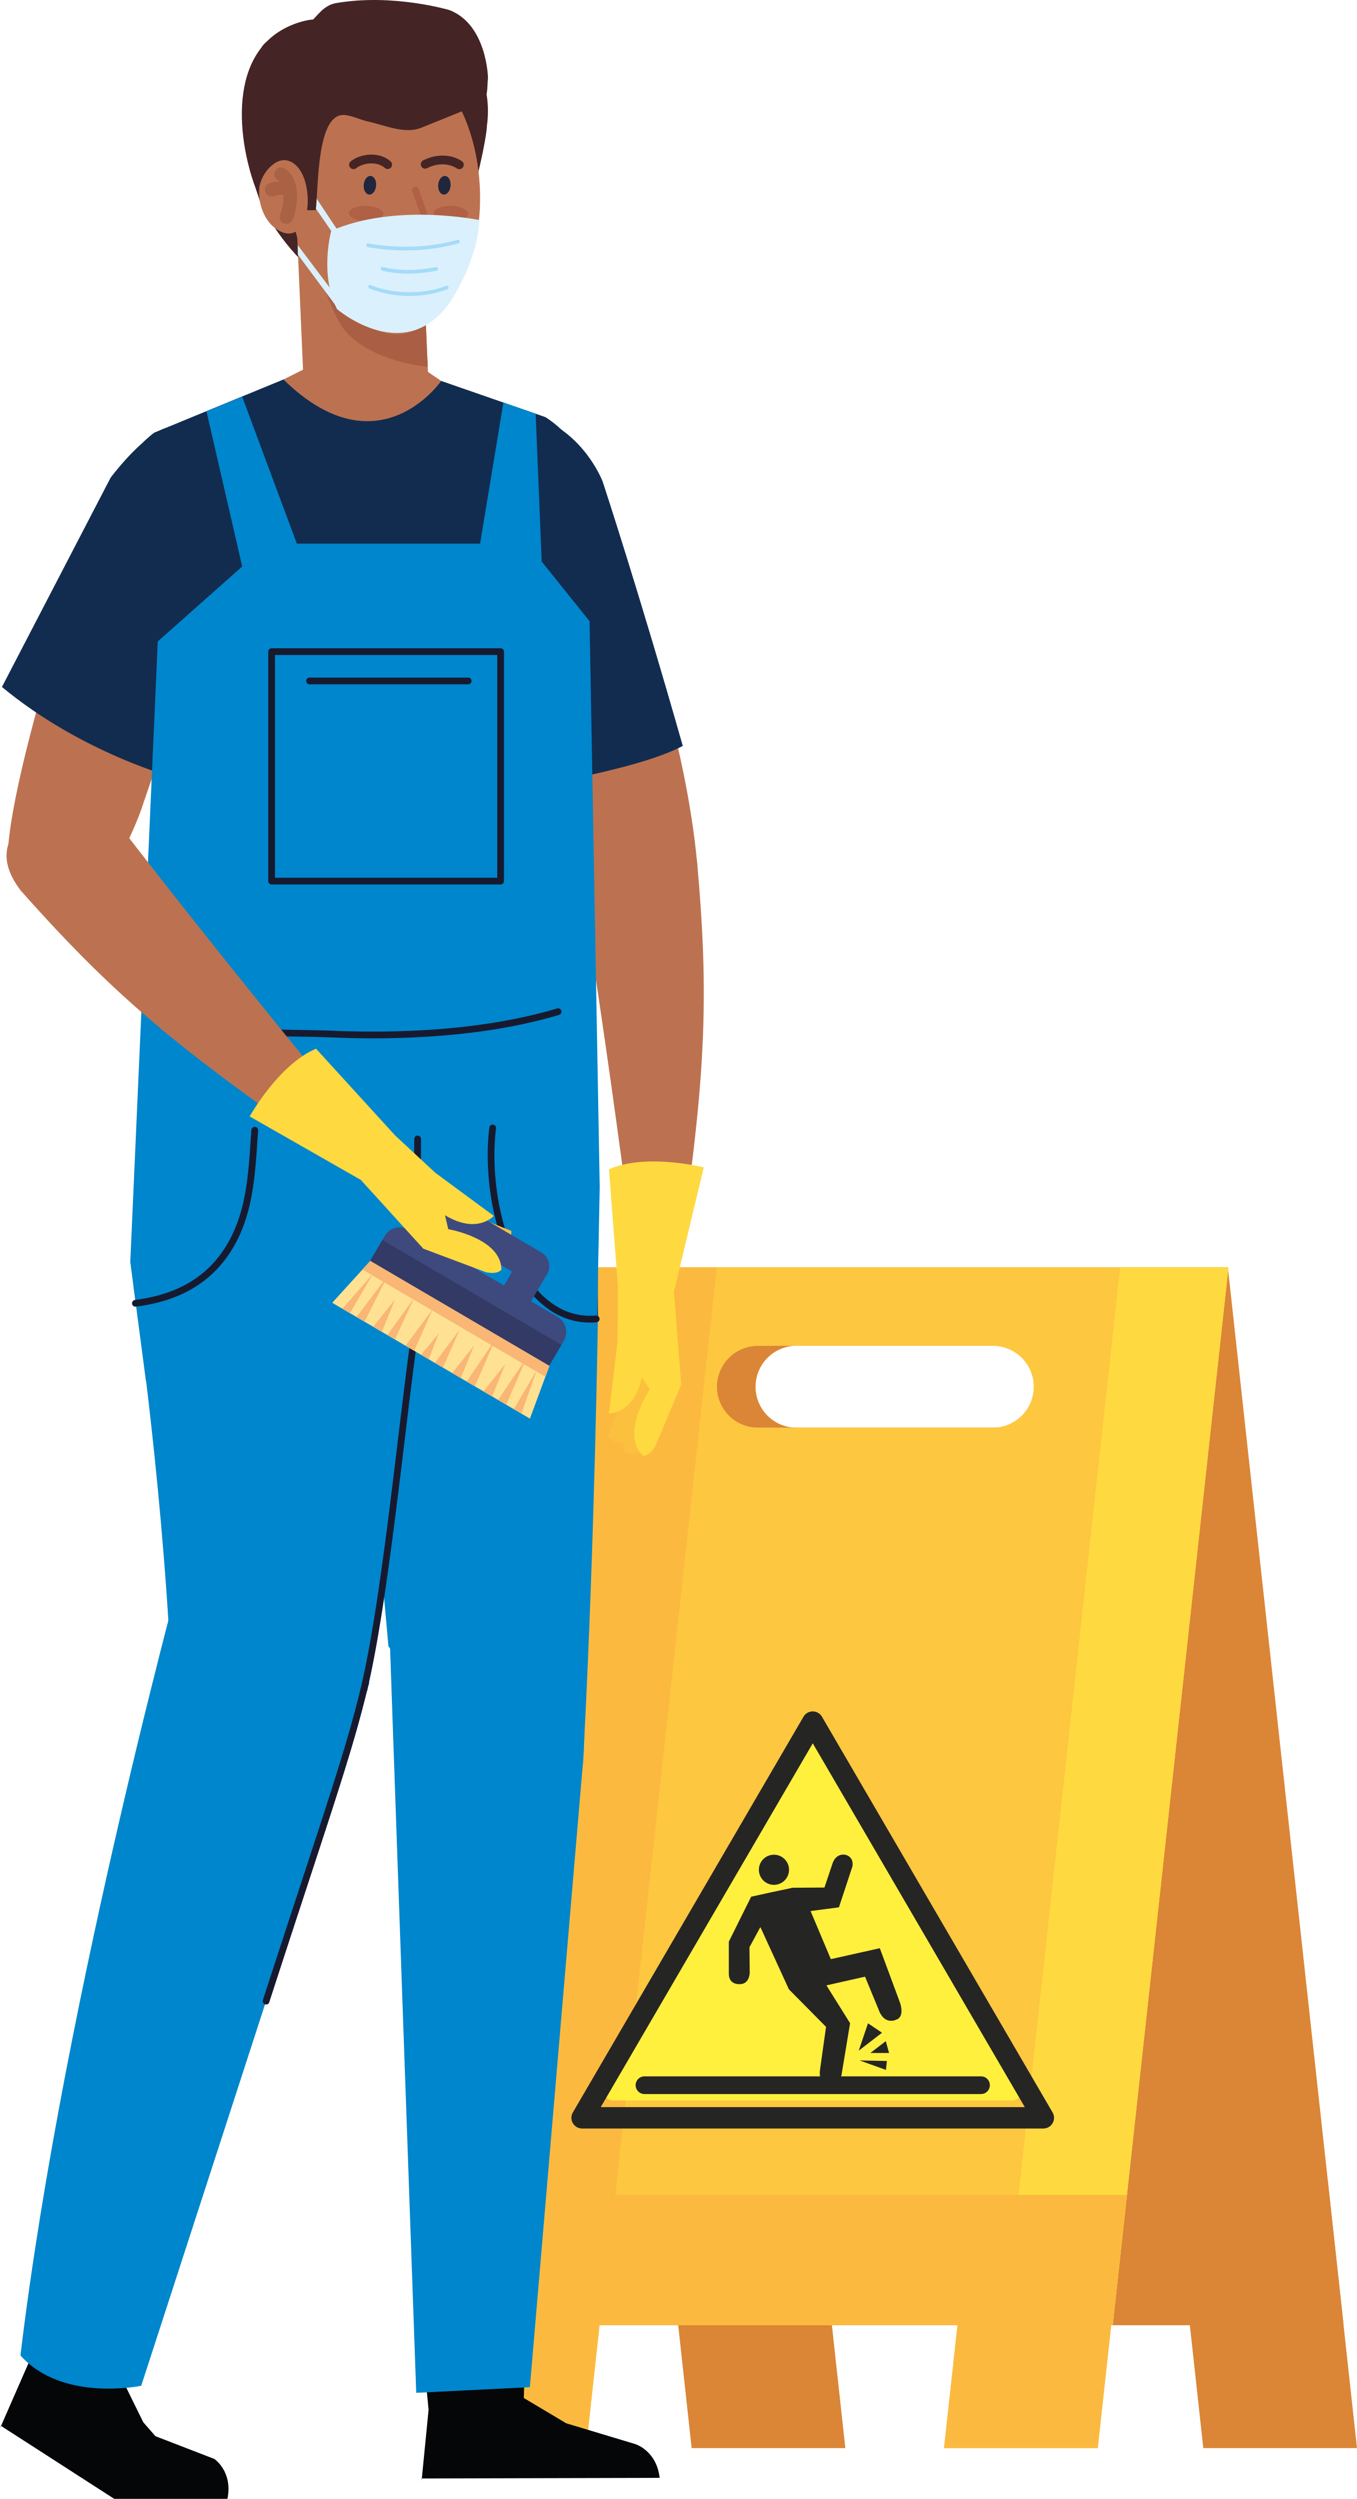 <svg xmlns="http://www.w3.org/2000/svg" viewBox="0 0 1004.75 1849.85"><defs><style>.cls-1{fill:#db8536;}.cls-2{fill:#fdc740;}.cls-3{fill:#fbba3f;}.cls-4{fill:#ffd940;}.cls-5{fill:#fff03d;}.cls-6{fill:#252524;}.cls-7{fill:#bc7250;}.cls-8{fill:#fcc03f;}.cls-9{fill:#122c50;}.cls-10{fill:#21263d;}.cls-11{fill:#050607;}.cls-12{fill:#0086cd;}.cls-13{fill:#452425;}.cls-14{fill:#aa5e43;}.cls-15{fill:#af6045;}.cls-16{fill:#171a2f;}.cls-17{fill:#dbf0fd;}.cls-18{fill:#a4dbf8;}.cls-19{fill:#aa6244;}.cls-20{fill:#ffe193;}.cls-21{fill:#f9b674;}.cls-22{fill:#3e497e;}.cls-23{fill:#323a65;}</style></defs><g id="Layer_2" data-name="Layer 2"><g id="Capa_1" data-name="Capa 1"><polygon class="cls-1" points="983.1 1614.54 1004.75 1812.28 890.95 1812.28 869.29 1614.54 983.1 1614.54"></polygon><polygon class="cls-1" points="604.26 1614.54 625.91 1812.28 512.11 1812.28 490.46 1614.54 604.26 1614.54"></polygon><path class="cls-1" d="M415.31,938.25,501,1721.32H994.87L909.14,938.25Zm144.12,88.33a30.33,30.33,0,0,1,30.33-30.32h174a30.32,30.32,0,1,1,0,60.64h-174A30.33,30.33,0,0,1,559.43,1026.58Z"></path><polygon class="cls-2" points="341.79 1614.54 320.14 1812.28 433.95 1812.28 455.6 1614.54 341.79 1614.54"></polygon><polygon class="cls-2" points="720.63 1614.54 698.98 1812.28 812.79 1812.28 834.44 1614.54 720.63 1614.54"></polygon><path class="cls-2" d="M415.75,938.25,330,1721.32H823.85l85.73-783.07ZM735.14,1056.9h-174a30.32,30.32,0,1,1,0-60.64h174a30.32,30.32,0,0,1,0,60.64Z"></path><polygon class="cls-3" points="341.79 1614.54 320.14 1812.28 433.95 1812.28 455.6 1614.54 341.79 1614.54"></polygon><polygon class="cls-3" points="720.63 1614.54 698.98 1812.28 812.79 1812.28 834.44 1614.54 720.63 1614.54"></polygon><path class="cls-2" d="M415.75,938.25,330,1721.32H823.85l85.73-783.07ZM735.14,1056.9h-174a30.32,30.32,0,1,1,0-60.64h174a30.32,30.32,0,0,1,0,60.64Z"></path><polygon class="cls-4" points="829.36 938.25 743.64 1721.32 823.85 1721.32 909.58 938.25 829.36 938.25"></polygon><polygon class="cls-3" points="455.6 1624.79 530.76 938.25 415.75 938.25 330.03 1721.32 823.85 1721.32 834.42 1624.79 455.6 1624.79"></polygon><path class="cls-5" d="M749.52,1554.87H454a6.84,6.84,0,0,1-5.91-10.28l147.74-253.47a6.86,6.86,0,0,1,11.83,0l147.74,253.47a6.84,6.84,0,0,1-5.91,10.28Z"></path><path class="cls-6" d="M772.53,1575.68H431a7.91,7.91,0,0,1-6.84-11.89l170.76-292.94a7.91,7.91,0,0,1,13.67,0l170.76,292.94a7.91,7.91,0,0,1-6.84,11.89Zm-327.74-15.82h314l-157-269.32Z"></path><path class="cls-6" d="M584.2,1384.13A11.15,11.15,0,1,1,573.05,1373,11.15,11.15,0,0,1,584.2,1384.13Z"></path><path class="cls-6" d="M651.43,1442.21l15,40.45s3.66,10.25-2.73,12.41c0,0-8.9,4.67-13.21-7.55l-10-24.24-28.6,6.44,17.53,28-6.11,36.86s-.54,9-9.35,9c0,0-8.19-.09-6.84-11.15l4.5-32-27.49-27.77L563,1426.57l-8.09,14.92.18,18.88s0,8.45-7.37,8.45c0,0-8.09.72-8.09-7.73v-23.73l16.54-33.27,13-2.88,17.79-3.77,23.47-.14,6.07-18.07s2.16-7.28,9.27-6.22c0,0,6.6,1.06,5.39,8.63l-10,30.3-21,2.76,15,35.6Z"></path><polygon class="cls-6" points="635.81 1518.06 642.69 1497.81 653.06 1504.78 635.81 1518.06"></polygon><polygon class="cls-6" points="636.5 1525.31 656.67 1525.69 655.98 1532.3 636.5 1525.31"></polygon><polygon class="cls-6" points="644.44 1519.77 655.87 1511 658.27 1519.77 644.44 1519.77"></polygon><path class="cls-6" d="M477.19,1550.17H726.35a6.55,6.55,0,0,0,0-13.1H477.19a6.55,6.55,0,1,0,0,13.1"></path><path class="cls-7" d="M516.21,639.16c9.81,108.73,5.51,170.55-18.75,326.13L471.89,959c.1-25-36.73-284.63-46.36-329.78C425.53,629.17,504.9,571.09,516.21,639.16Z"></path><path class="cls-7" d="M469.18,994.48l2.76,24.48-15.27,31.83s5.8,5.58,12.81-4.8l13.54-26.2-.82-27.51Z"></path><path class="cls-7" d="M475.38,1002.93l4.14,24.3L466,1059.86s6.11,5.24,12.52-5.51l12.06-26.93-2.37-27.4Z"></path><path class="cls-7" d="M502.42,1009.28,499,980.8l-3.65-35.31-21.88-3.8-8.83,36.8-2.51,19.4L459,1024.38l-1.47,8.54s6.8,2.47,12.63-11L476.64,997l8.85,20-9.27,34.32s1.45,18.12,7.11,11.49L503.17,1015Z"></path><path class="cls-8" d="M467.38,1019.73l-17.32,43.55s6.43,7.24,12.75,4.56c0,0-6.76,9.9,9.59,8.11l18.6-48.76S477.89,1004.12,467.38,1019.73Z"></path><path class="cls-4" d="M450.87,865.6l6.66,86.65-.24,40.6-6.42,53.39s18.52.73,24.39-26.62l5.86,8.83s-22.05,33.21-5.09,49.23c0,0,4.66.69,9.32-7.37l19-45.43-5.39-68.55L521.1,864.2S478.53,853.4,450.87,865.6Z"></path><path class="cls-7" d="M516.6,643.6C475.23,660,446,648.14,446,648.14c-20.71-43.45-110.52-253.25-109.85-283.36-2.54-89.09,86.26-38.66,89.31-32.36C425.46,332.42,504.31,497.89,516.6,643.6Z"></path><path class="cls-9" d="M311.87,358l39.68,234.87c35.89-11,117.21-21.39,154-40.68C473,437.66,446.22,356.47,446.22,356.47s-21.1-56-80.69-51.88C365.53,304.59,313.84,312,311.87,358Z"></path><path class="cls-10" d="M157.91,983.19a119.1,119.1,0,0,0,114.71-86.7,2.49,2.49,0,0,0-4.8-1.36,114.05,114.05,0,0,1-113.93,83,2.42,2.42,0,0,0-2.57,2.41,2.49,2.49,0,0,0,2.4,2.58C155.12,983.16,156.52,983.19,157.91,983.19Z"></path><path class="cls-11" d="M312.13,1834.77l176.29-.47c-2.34-20.57-18.36-25.1-18.36-25.1l-50.85-15.31-11.71-7-19.64-11.68L389,1730.9H312.13l5.2,52.91-5.19,52.91"></path><path class="cls-11" d="M.6,1795.73l84,54.12h83.8c4.14-20.29-9.69-29.55-9.69-29.55l-43.62-16.85-9-10.3-15.06-30.64,14.8-41.75L32.74,1697,21.31,1748.9,0,1797.6"></path><path class="cls-12" d="M15.14,1743.67c32.15-268.4,126.24-607.16,126.24-607.16s123.75,22.36,132,109.6l-168.81,520S46.09,1778.49,15.14,1743.67Z"></path><path class="cls-12" d="M432.57,1287.64s-55.19,57.43-145-69c0,0-17.36-209.43-42.66-358.38l193.93-3.65,3.87,118.66S440.28,1139.25,432.57,1287.64Z"></path><path class="cls-12" d="M126.58,1233.17c84.82,89.8,145.48,18.33,145.48,18.33,18.55-145.51,60.45-401,60.45-401s-214-33-233.68,101.72C98.83,952.25,119,1083.16,126.58,1233.17Z"></path><path class="cls-12" d="M430.94,1313.16l-38.6,454-84.16,4.19s-20.42-578-20.17-576.29S450.78,1121.75,430.94,1313.16Z"></path><path class="cls-9" d="M128.52,755.89H424.24c11.26,46.87,18.48,77.74,18.48,219.42H114.11c-6.84-26.65-.76-96.87.67-104Z"></path><path class="cls-13" d="M192,147.46c-1.19-3.49-2.21-6.55-3-8.83C175,100.42,167.85,31.81,223.36,16c54.3-15.45,40,80.15,41.82,104.37,2.11,28,5.87,38.86-6.83,64.47-4.78,9.64-10,18.35-21.39,16.83C224.36,200,197.69,164.12,192,147.46Z"></path><polygon class="cls-7" points="220.1 175.89 312.33 171.85 317.34 286.56 225.1 290.59 220.1 175.89"></polygon><path class="cls-14" d="M251,238.16c-10.11-19-16.49-38.42-16-62.93l77.33-3.38,4.35,99.71C292.24,268.89,261.8,258.41,251,238.16Z"></path><path class="cls-7" d="M172.1,299.74l52.27-26.06h90.06l40.3,27.39s6.53,57-50.16,74.45C304.57,375.52,183.21,396.49,172.1,299.74Z"></path><path class="cls-9" d="M441.39,934.28s-105.29,62.28-341.31-5.62L115.72,582,87.87,383.47c-8.42-39.58,26.45-63.24,26.45-63.24l95.54-39.31c70.28,68.83,116.8,1.07,116.8,1.07l77.07,26.75S443,331.39,444,381.26l-10,215.41Z"></path><path class="cls-13" d="M307.93,40.88c-19.5-4.72-13.25,10.84-7.66,29.41l27.25,12.06c23,9.94,10.12,24.07,13.11,43.93,1.24,8.16,4.35,16.12,6,24,5.19-8.34,13.71-48.09,13.94-57.6,0,0,6.8-41.2-21.35-49.73C339.23,43,320,39.27,307.93,40.88Z"></path><path class="cls-7" d="M220.1,175.89c6.21,20.55,21.91,44.56,39.65,57.64,17.35,12.8,35.78,20.17,54.69,7.07C329.49,230.18,340,214,346.59,197.39c15.11-38.27,10.74-93.4-11.54-127.17-24.48-37.09-78.11-33.84-101.88,3.2C213.82,103.58,210.05,142.73,220.1,175.89Z"></path><path class="cls-15" d="M258.35,157.74c-.08,3.12,5.58,5.8,12.63,6s12.86-2.2,12.94-5.32-5.57-5.79-12.64-6S258.43,154.62,258.35,157.74Z"></path><path class="cls-15" d="M321.09,157.74c-.1,3.12,5.56,5.8,12.62,6s12.86-2.18,12.93-5.3-5.56-5.81-12.62-6S321.16,154.62,321.09,157.74Z"></path><path class="cls-15" d="M306.17,174c4.52,0,9.15-1.09,11.43-3.84,1.09-1.31,2.53-4.08.22-8.11L310,140a2.5,2.5,0,1,0-4.71,1.66l8.09,22.74c1,1.74.56,2.33.35,2.58-1.83,2.2-9.46,2.76-14.08,1a2.5,2.5,0,0,0-1.74,4.68A24.6,24.6,0,0,0,306.17,174Z"></path><path class="cls-13" d="M340.11,125.22a3.22,3.22,0,0,0,2.67-1.39,3.25,3.25,0,0,0-.82-4.52c-5.76-4-16.71-6.52-28.61-.6a3.24,3.24,0,1,0,2.89,5.8c12.35-6.14,21.08-.52,22,.14A3.24,3.24,0,0,0,340.11,125.22Z"></path><path class="cls-13" d="M261.73,125.22a3.2,3.2,0,0,0,2-.69c5.33-4.2,15.52-5.19,21.18-.22a3.24,3.24,0,1,0,4.28-4.87c-8.35-7.33-22-5.92-29.47,0a3.24,3.24,0,0,0,2,5.78Z"></path><path class="cls-10" d="M329.53,130.25c2.55.15,4.38,3.37,4.11,7.17s-2.58,6.76-5.12,6.61-4.37-3.36-4.09-7.16S327,130.1,329.53,130.25Z"></path><path class="cls-10" d="M269.3,136.87c.27-3.81,2.55-6.76,5.1-6.62s4.38,3.37,4.09,7.16-2.56,6.77-5.1,6.62S269,140.67,269.3,136.87Z"></path><path class="cls-7" d="M280.46,184.43c-1.54.22-2.29,1.23-1.57,2.52,0,0,8.31,14.88,20.35,14.89S319.7,187,319.7,187c.82-1.44-.13-2.62-2.08-2.65C317.62,184.38,296.81,184.18,280.46,184.43Z"></path><path class="cls-15" d="M300,193.09a31,31,0,0,0,9.63-1.57,2.49,2.49,0,1,0-1.66-4.7c-4.16,1.46-10.57,1.89-13.51.19a2.5,2.5,0,1,0-2.5,4.32A16.31,16.31,0,0,0,300,193.09Z"></path><path class="cls-7" d="M55.16,664.77c19.51,7.3,44.52-50.81,49.89-66.87,46.17-138.32,86.78-198.52,81.66-231.57,1.5-6.86-42.59-93.43-95.59-21.77C72,367.83-1,597,6.3,641.9,6.3,641.9,12.52,652.12,55.16,664.77Z"></path><path class="cls-9" d="M1.43,508.55,81.84,353.72s21.35-29,39.65-36.44c0,0,83.05-26.07,74.92,98L129.49,575.84S60.77,557.7,1.43,508.55Z"></path><polygon class="cls-12" points="108.07 1022.39 96.46 934.28 116.81 474.86 179.34 419.35 152.85 304.37 179.34 293.73 219.8 402.47 355.47 402.47 372.73 297.98 396.61 306.27 401.08 415.72 436.52 459.85 444.04 878.56 441.22 1022.39 108.07 1022.39"></polygon><path class="cls-16" d="M197,1483.93a2.49,2.49,0,0,0,2.37-1.72c11-33.93,20.31-62.24,28.24-86.41,23.21-70.71,34.87-106.21,43.93-143.27,11-45.1,20.14-120.62,28.19-187.25,3.28-27.1,6.37-52.69,9.42-75,3.09-22.66,3-32,2.74-66.66-.15-18.17-.35-43.06-.17-80.45a2.49,2.49,0,0,0-2.48-2.51h0a2.5,2.5,0,0,0-2.5,2.48c-.17,37.43,0,62.34.17,80.52.27,34.4.35,43.64-2.7,65.94s-6.14,47.92-9.42,75c-8,66.49-17.14,141.85-28.09,186.66-9,36.88-20.65,72.31-43.82,142.9-7.93,24.18-17.23,52.5-28.24,86.43a2.49,2.49,0,0,0,1.6,3.14Z"></path><path class="cls-16" d="M198.61,652.28V482.4a2.5,2.5,0,0,1,2.5-2.5H370.66a2.5,2.5,0,0,1,2.5,2.5V652.28a2.5,2.5,0,0,1-2.5,2.49H201.11A2.5,2.5,0,0,1,198.61,652.28ZM368.17,484.89H203.6V649.78H368.17Z"></path><path class="cls-16" d="M100.5,967.25l.32,0c32.93-4.24,56.17-18.14,71.07-42.48s16.83-52.51,18.67-79.67l.56-8.21a2.49,2.49,0,0,0-5-.36l-.57,8.23c-1.8,26.57-3.65,54-18,77.41-14,23-36.12,36.09-67.45,40.13a2.49,2.49,0,0,0,.32,5Z"></path><path class="cls-16" d="M436.88,979.07c1.57,0,3.15-.07,4.74-.2a2.49,2.49,0,0,0-.41-5c-15.55,1.27-29.57-4.43-41.67-17-27.49-28.6-37.05-82.79-32.28-121.55a2.49,2.49,0,1,0-4.95-.61c-4.91,39.93,5.06,95.9,33.64,125.62C407.9,972.79,421.66,979.07,436.88,979.07Z"></path><path class="cls-16" d="M229.19,506.59H346.64a2.5,2.5,0,1,0,0-5H229.19a2.5,2.5,0,1,0,0,5Z"></path><path class="cls-16" d="M276.4,768.65c41.17,0,91.8-3.67,137.54-17.34a2.49,2.49,0,1,0-1.43-4.78c-56.64,16.92-121,18.32-165.07,16.53-8.16-.33-16.31-.46-24.41-.59-29.74-.48-57.83-.94-85-10.9a2.49,2.49,0,1,0-1.72,4.68c28,10.26,57.79,10.74,86.64,11.2,8.06.13,16.17.26,24.29.6C256.2,768.41,266,768.65,276.4,768.65Z"></path><path class="cls-17" d="M354.85,162.9s-62-12.93-109.6,7.95c0,0-8.89,32.13,4.33,58,0,0,51,43.81,84.64-6.67C334.22,222.22,354.12,191.54,354.85,162.9Z"></path><path class="cls-17" d="M227.17,144.69l20.45,29.67,2.32-4L231.6,142.8l-.07,3.43Z"></path><path class="cls-17" d="M220.49,181.5l32.7,43.44-2.9,3.56-29.74-40S220.5,183.35,220.49,181.5Z"></path><path class="cls-18" d="M296.1,185.31a168.43,168.43,0,0,1-23.79-2.37,1.38,1.38,0,0,1-1.11-1.58,1.36,1.36,0,0,1,1.56-1.09c22.91,3.92,45.13,3,66-2.71a1.36,1.36,0,0,1,.71,2.62A149.33,149.33,0,0,1,296.1,185.31Z"></path><path class="cls-18" d="M300,202.55A85.41,85.41,0,0,1,283,200.33a1.35,1.35,0,1,1,.56-2.64c11.05,2.45,21.46,3.32,39.17.07a1.35,1.35,0,0,1,.48,2.66A112.14,112.14,0,0,1,300,202.55Z"></path><path class="cls-18" d="M300.88,219a78.28,78.28,0,0,1-27.43-5.47,1.34,1.34,0,0,1-.74-1.75,1.35,1.35,0,0,1,1.76-.74c16.63,6.83,39.06,7.07,55.81.61a1.34,1.34,0,0,1,1.74.77,1.37,1.37,0,0,1-.76,1.75A80.09,80.09,0,0,1,300.88,219Z"></path><path class="cls-13" d="M332.8,7.47s-41.89-12.5-84-5.16c-9.05,1.58-13.4,8.88-19.53,14.81-8.4,8.13-15.7,6.39-25.84,10.48-7.4,3-12.54,7.89-11.18,16.49,1.66,10.47,9.18,17.3,13,26.31,4.56,10.74-3.32,31-4.9,43.53-.69,5.4,0,13.07-1.88,18.18,2.2-5.93,11.12-16.25,19.71-7.17,3.58,3.79,4.9,21.35,6.46,26.13,2.07,6.35,3.54,4.08,9.17,4.56,2-18.17.8-70.22,20.26-70.53,5.39-.09,12.66,3.59,18,4.76,13.11,2.88,27.59,9.7,40,4.64,54.16-22,47.47-17.11,49.24-37.07C361.3,57.43,360.56,18.22,332.8,7.47Z"></path><path class="cls-7" d="M192.06,138.63c-1.42,11.7,3.68,25.68,13.69,31.68,13.6,8.13,20.52-4.4,21.89-17.24,1.11-10.34-1.52-28.66-12.84-33.59C204.11,114.83,193.24,129,192.06,138.63Z"></path><path class="cls-19" d="M212.06,163.25v2.5a5,5,0,0,0,4.69-3.26,49.26,49.26,0,0,0,3.23-17c0-8.87-2.89-16.72-9.13-20.77a5,5,0,0,0-6.92,1.52l2.12,1.34-2.11-1.36a5,5,0,0,0,1.5,6.92,8.75,8.75,0,0,1,3.22,4.42,22.78,22.78,0,0,1,1.27,7.94A39.65,39.65,0,0,1,207.37,159v0a4.91,4.91,0,0,0-.33,1.77,5,5,0,0,0,3.25,4.68l.44.12.87.16.45,0v-2.5l.44-2.46-.87-.16-.45,2.46.88-2.34h0v0a44.43,44.43,0,0,0,2.87-15.27,27.61,27.61,0,0,0-1.59-9.72,13.66,13.66,0,0,0-5.19-6.85h0v0l0,0,0,0h0l0,0,0,0h0c4.18,2.63,6.83,8.7,6.82,16.56a44.33,44.33,0,0,1-2.92,15.29h0v2.5l.44-2.46Z"></path><path class="cls-19" d="M214.18,143.32v2.5a5,5,0,0,0,5-5,5,5,0,0,0-2-4,14.9,14.9,0,0,0-9-2.61,27.85,27.85,0,0,0-8.68,1.49h0a5,5,0,0,0-3.15,6.37l2.36-.82-2.37.79a5,5,0,0,0,4.75,3.41,5.41,5.41,0,0,0,1.51-.23l.07,0a18.46,18.46,0,0,1,5.56-1,5.31,5.31,0,0,1,2.93.61h0a5,5,0,0,0,3,1v-5h0a9.82,9.82,0,0,0-5.94-1.62,23.42,23.42,0,0,0-7.15,1.23l.8,2.37-.73-2.39h-.07v0l-.09,0h.1v0l-.09,0h.11a23.07,23.07,0,0,1,7.08-1.23,10,10,0,0,1,6,1.61h0Z"></path><path class="cls-7" d="M306.4,868.43l15.93,18.78L356,897.89s.08,8.05-12.28,6l-28.37-8.08L295.88,876.4Z"></path><path class="cls-7" d="M308.3,878.74l14.87,19.66,33,12.53s-.37,8-12.59,5.35l-27.88-9.66-18.33-20.5Z"></path><path class="cls-7" d="M294.4,902.78l-18.39-22-23.23-26.86L265,835.38l32.85,18.78,15.84,11.46,21.44,15.88,7.23,4.78s-2.87,6.64-16.68,1.65l-22.55-12.31,8.52,20.16L343,912.54s12.21,13.48,3.51,13.05L298,907.22Z"></path><path class="cls-7" d="M15.34,659.26C87.82,740.9,135.8,780.12,265.75,869l12.91-23C260.34,829,96.47,624.3,70.19,586.36,70.19,586.36-26.5,604.38,15.34,659.26Z"></path><path class="cls-8" d="M335,893.94l43.59,17.22s.87,9.64-5.42,12.41c0,0,11.85,1.86-.66,12.54l-48.26-19.85S316.39,890.9,335,893.94Z"></path><polygon class="cls-20" points="274.33 933.26 406.88 1010.9 392.37 1050.16 245.99 964.41 274.33 933.26"></polygon><polygon class="cls-21" points="268.36 939.83 274.33 933.26 406.88 1010.9 403.82 1019.18 268.36 939.83"></polygon><polygon class="cls-21" points="253.5 968.82 259.11 972.1 276.16 942.99 253.5 968.82"></polygon><polygon class="cls-21" points="386.05 1046.45 380.44 1043.17 397.49 1014.06 386.05 1046.45"></polygon><polygon class="cls-21" points="286.79 988.31 292.39 991.6 306.64 960.85 286.79 988.31"></polygon><polygon class="cls-21" points="263.97 974.95 269.94 978.45 287.09 944.29 263.97 974.95"></polygon><polygon class="cls-21" points="374.75 1039.84 368.78 1036.34 390.18 1004.67 374.75 1039.84"></polygon><polygon class="cls-21" points="327.93 1012.41 321.95 1008.91 340.43 984.23 327.93 1012.41"></polygon><polygon class="cls-21" points="276.32 982.18 282.7 985.92 292.5 961.88 276.32 982.18"></polygon><polygon class="cls-21" points="311.81 1002.97 317.41 1006.25 325.02 986.84 311.81 1002.97"></polygon><polygon class="cls-21" points="300.28 996.22 306.65 999.95 320.52 968.97 300.28 996.22"></polygon><polygon class="cls-21" points="364.37 1033.76 357.99 1030.02 374.17 1009.71 364.37 1033.76"></polygon><polygon class="cls-21" points="351.55 1026.25 345.57 1022.75 366.98 991.08 351.55 1026.25"></polygon><polygon class="cls-21" points="341.17 1020.17 334.79 1016.43 350.97 996.12 341.17 1020.17"></polygon><path class="cls-22" d="M274.13,933.32,284.86,915a13,13,0,0,1,17.8-4.66l110.09,64.49a13,13,0,0,1,4.65,17.81L406.67,1011Z"></path><path class="cls-22" d="M367.33,961.66a11.59,11.59,0,1,0,20,11.72l17.76-30.3a11.6,11.6,0,0,0-20-11.73Z"></path><path class="cls-22" d="M306.22,898.6l83,48.62a11.59,11.59,0,1,0,11.72-20l-66.66-39.05S316.87,880.4,306.22,898.6Z"></path><rect class="cls-23" x="336.02" y="887.69" width="17.72" height="153.61" transform="translate(-661.68 774.7) rotate(-59.65)"></rect><path class="cls-4" d="M234,776.32l58.56,64.22,29.74,27.63,43.28,31.9s-12.15,14-36.1-.47l2.42,10.32s39.3,6.69,39.35,30c0,0-2.69,3.87-11.75,1.75l-46.08-17.31-46.25-50.89-82.31-47S206.16,788.11,234,776.32Z"></path></g></g></svg>